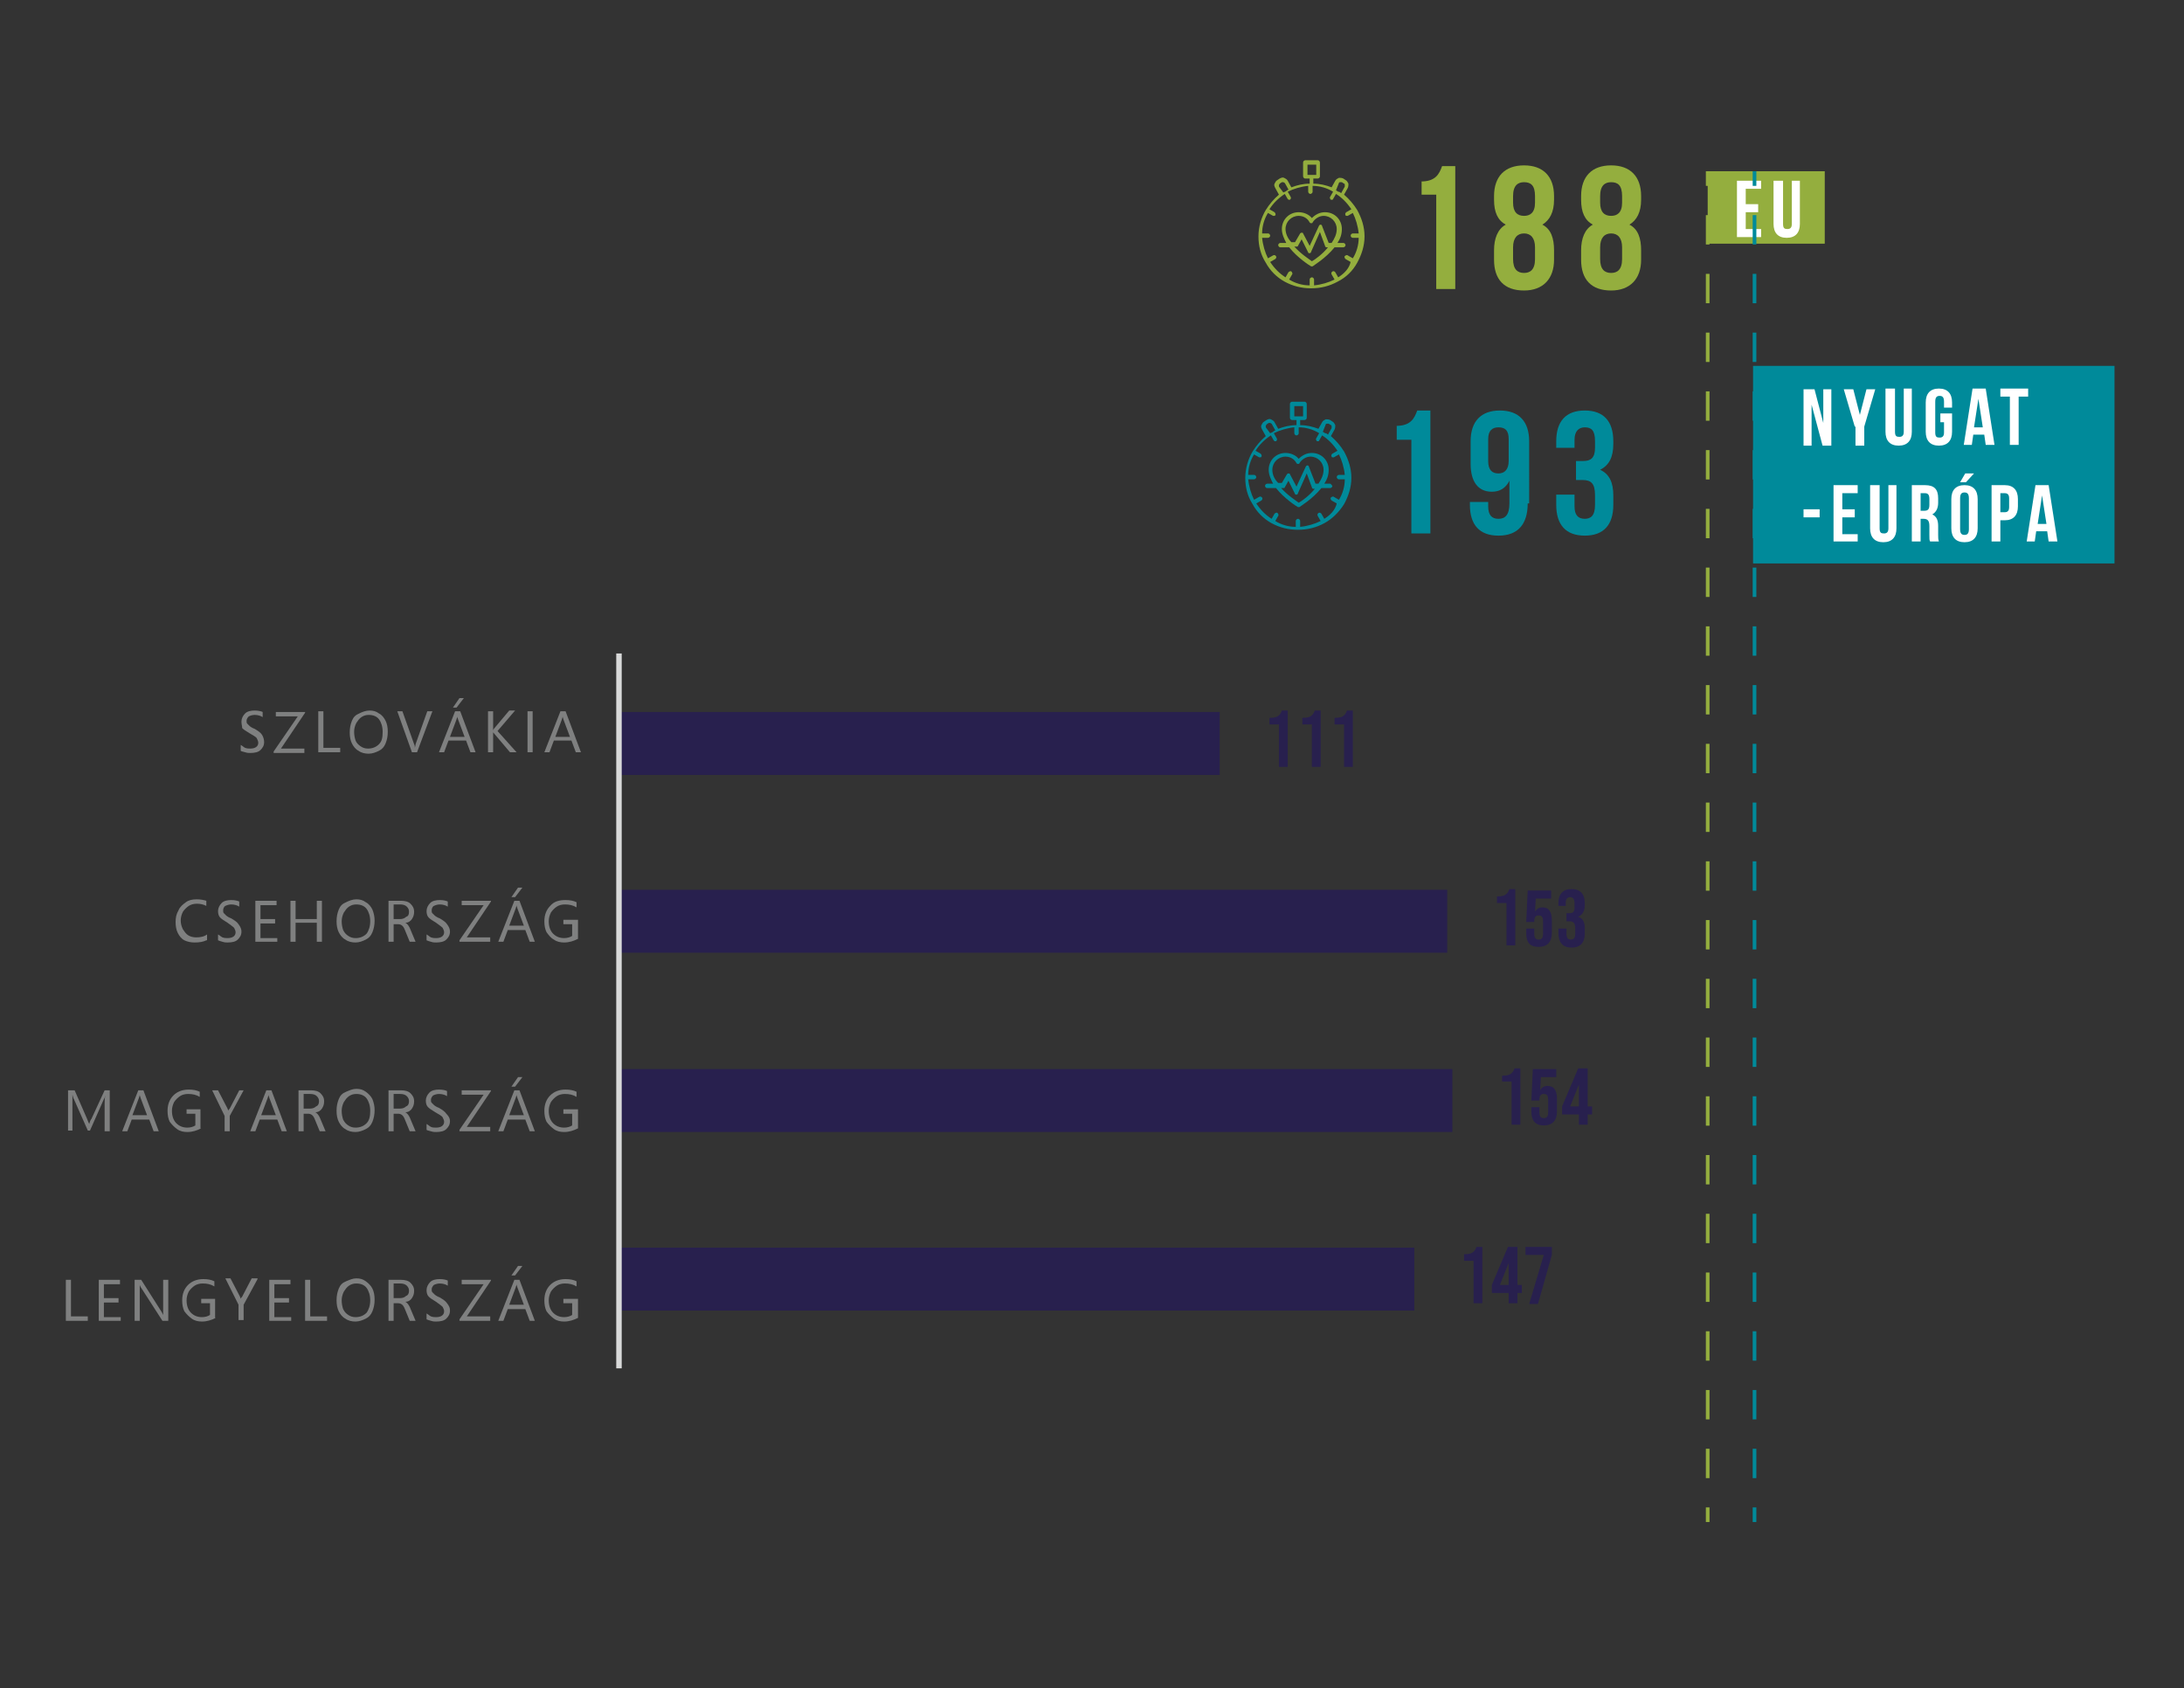 <?xml version="1.0" encoding="utf-8"?>
<!-- Generator: Adobe Illustrator 27.5.0, SVG Export Plug-In . SVG Version: 6.00 Build 0)  -->
<svg version="1.1" id="Warstwa_1" xmlns="http://www.w3.org/2000/svg" xmlns:xlink="http://www.w3.org/1999/xlink" x="0px" y="0px"
	 viewBox="0 0 298.5 230.7" style="enable-background:new 0 0 298.5 230.7;" xml:space="preserve">
<rect x="0" y="0" width="298.5" height="230.7" fill="#333333" stroke="none"/>
<style type="text/css">
	.st0{fill:#94AE3E;}
	.st1{fill:#008A9A;}
	.st2{fill:none;stroke:#94AE3E;stroke-width:0.5;stroke-miterlimit:10;}
	.st3{fill:none;stroke:#94AE3E;stroke-width:0.5;stroke-miterlimit:10;stroke-dasharray:4.014,4.014;}
	.st4{fill:#FFFFFF;}
	.st5{fill:none;stroke:#008A9A;stroke-width:0.5;stroke-miterlimit:10;}
	.st6{fill:none;stroke:#008A9A;stroke-width:0.5;stroke-miterlimit:10;stroke-dasharray:4.014,4.014;}
	.st7{clip-path:url(#SVGID_00000083075744339208982430000002626161033649304478_);fill:#28204E;}
	
		.st8{clip-path:url(#SVGID_00000126294728924545315940000006791104143835270313_);fill:none;stroke:#D8D9D9;stroke-width:0.75;stroke-linejoin:round;stroke-miterlimit:10;}
	.st9{clip-path:url(#SVGID_00000085941030851664626120000009599621050931197065_);}
	.st10{clip-path:url(#SVGID_00000028316456385281690320000012198523871436957848_);}
	.st11{fill:#28204E;}
	.st12{clip-path:url(#SVGID_00000065756877575160409560000015557188636240890260_);}
	.st13{clip-path:url(#SVGID_00000150796875915916529910000016417791499433083273_);}
	.st14{clip-path:url(#SVGID_00000114047321020212691030000000032522294957247140_);}
	.st15{clip-path:url(#SVGID_00000124858606243936137390000000771035953147058568_);}
	.st16{clip-path:url(#SVGID_00000176754774291709143010000001730025465705578685_);}
	.st17{clip-path:url(#SVGID_00000059988564696334941120000002353893291663742647_);}
	.st18{clip-path:url(#SVGID_00000036965256489414755410000012791757832532837000_);}
	.st19{clip-path:url(#SVGID_00000161623859015887251750000012962693160162495661_);}
	.st20{clip-path:url(#SVGID_00000072254908962863054520000004724188632276877477_);}
	.st21{clip-path:url(#SVGID_00000080177971545175074070000000952742535483655329_);}
	.st22{fill:#7F8080;}
</style>
<g>
	<g>
		<g>
			<path class="st0" d="M185.5,35.9c0.6-1.1,1-2.3,1-3.6c0-1.3-0.4-2.5-1-3.6c0,0,0,0,0,0c0,0,0,0,0,0c-0.5-0.8-1.1-1.5-1.8-2.1
				l0.5-0.9c0.1-0.2,0.1-0.4,0.1-0.6c-0.1-0.2-0.2-0.4-0.4-0.5l-0.3-0.2c-0.2-0.1-0.4-0.1-0.6-0.1c-0.2,0.1-0.4,0.2-0.5,0.4
				l-0.5,0.9c-0.8-0.3-1.6-0.5-2.5-0.5v-0.7h0.6c0.1,0,0.3-0.1,0.3-0.3v-1.9c0-0.1-0.1-0.3-0.3-0.3h-1.7c-0.1,0-0.3,0.1-0.3,0.3v1.9
				c0,0.1,0.1,0.3,0.3,0.3h0.6v0.7c-0.9,0-1.7,0.2-2.5,0.5l-0.5-0.9c-0.1-0.2-0.3-0.3-0.5-0.4c-0.2-0.1-0.4,0-0.6,0.1l-0.3,0.2
				c-0.2,0.1-0.3,0.3-0.4,0.5c-0.1,0.2,0,0.4,0.1,0.6l0.5,0.9c-0.7,0.6-1.3,1.3-1.8,2.1c0,0,0,0,0,0c0,0,0,0,0,0c-0.6,1-1,2.3-1,3.6
				c0,1.3,0.3,2.5,1,3.6c0,0,0,0,0,0s0,0,0,0c0.6,1.1,1.5,2,2.6,2.6c0,0,0,0,0,0c0,0,0,0,0,0c1.1,0.6,2.3,0.9,3.6,0.9
				c1.3,0,2.5-0.3,3.6-0.9c0,0,0,0,0,0c0,0,0,0,0,0C184,37.9,184.9,37,185.5,35.9C185.5,35.9,185.5,35.9,185.5,35.9
				C185.5,35.9,185.5,35.9,185.5,35.9z M178.7,22.5h1.2v1.4h-1.2V22.5z M183,25c0-0.1,0.1-0.1,0.2-0.1c0.1,0,0.1,0,0.2,0l0.3,0.2
				c0.1,0,0.1,0.1,0.1,0.2c0,0.1,0,0.1,0,0.2l-0.5,0.9c-0.1-0.1-0.2-0.2-0.4-0.2c0,0,0,0,0,0c0,0,0,0,0,0c-0.1-0.1-0.2-0.1-0.3-0.2
				L183,25z M174.8,25.5c0-0.1,0-0.1,0-0.2c0-0.1,0.1-0.1,0.1-0.2l0.3-0.2c0,0,0.1,0,0.1,0c0,0,0,0,0.1,0c0.1,0,0.1,0.1,0.2,0.1
				l0.5,0.9c-0.1,0.1-0.2,0.1-0.3,0.2c0,0,0,0,0,0l0,0c-0.1,0.1-0.2,0.1-0.4,0.2L174.8,25.5z M182.9,37.9l-0.4-0.7
				c-0.1-0.1-0.2-0.2-0.4-0.1c-0.1,0.1-0.2,0.2-0.1,0.4l0.4,0.7c-0.8,0.4-1.8,0.7-2.8,0.8v-0.8c0-0.1-0.1-0.3-0.3-0.3
				c-0.1,0-0.3,0.1-0.3,0.3v0.8c-1,0-2-0.3-2.8-0.8l0.4-0.7c0.1-0.1,0-0.3-0.1-0.4c-0.1-0.1-0.3,0-0.4,0.1l-0.4,0.7
				c-0.8-0.5-1.5-1.2-2.1-2.1l0.7-0.4c0.1-0.1,0.2-0.2,0.1-0.4c-0.1-0.1-0.2-0.2-0.4-0.1l-0.7,0.4c-0.4-0.8-0.7-1.8-0.8-2.8h0.8
				c0.1,0,0.3-0.1,0.3-0.3c0-0.1-0.1-0.3-0.3-0.3h-0.8c0-1,0.3-2,0.8-2.8l0.7,0.4c0,0,0.1,0,0.1,0c0.1,0,0.2,0,0.2-0.1
				c0.1-0.1,0-0.3-0.1-0.4l-0.7-0.4c0.5-0.8,1.2-1.5,2.1-2.1l0.4,0.7c0.1,0.1,0.1,0.1,0.2,0.1c0,0,0.1,0,0.1,0
				c0.1-0.1,0.2-0.2,0.1-0.4l-0.4-0.7c0.8-0.4,1.8-0.7,2.8-0.8v0.8c0,0.1,0.1,0.3,0.3,0.3c0.1,0,0.3-0.1,0.3-0.3v-0.8
				c1,0,2,0.3,2.8,0.8l-0.4,0.7c-0.1,0.1,0,0.3,0.1,0.4c0,0,0.1,0,0.1,0c0.1,0,0.2,0,0.2-0.1l0.4-0.7c0.8,0.5,1.5,1.2,2.1,2.1
				l-0.7,0.4c-0.1,0.1-0.2,0.2-0.1,0.4c0,0.1,0.1,0.1,0.2,0.1c0,0,0.1,0,0.1,0l0.7-0.4c0.4,0.8,0.7,1.8,0.8,2.8h-0.8
				c-0.1,0-0.3,0.1-0.3,0.3c0,0.1,0.1,0.3,0.3,0.3h0.8c0,1-0.3,2-0.8,2.8l-0.7-0.4c-0.1-0.1-0.3,0-0.4,0.1c-0.1,0.1,0,0.3,0.1,0.4
				l0.7,0.4C184.4,36.7,183.7,37.4,182.9,37.9z"/>
		</g>
		<g>
			<path class="st0" d="M183.6,33.2h-0.8c0.4-0.6,0.6-1.2,0.6-1.9c0-1.3-1-2.3-2.3-2.3c-0.7,0-1.3,0.3-1.8,0.8
				c-0.4-0.5-1.1-0.8-1.8-0.8c-1.3,0-2.3,1-2.3,2.3c0,0.7,0.3,1.3,0.6,1.9H175c-0.1,0-0.3,0.1-0.3,0.3c0,0.1,0.1,0.3,0.3,0.3h1.2
				c1.1,1.4,2.8,2.5,3,2.6c0,0,0.1,0,0.1,0c0,0,0.1,0,0.1,0c0.1-0.1,1.8-1.1,3-2.6h1.2c0.1,0,0.3-0.1,0.3-0.3
				C183.9,33.3,183.7,33.2,183.6,33.2z M175.7,31.3c0-1,0.8-1.8,1.8-1.8c0.6,0,1.2,0.3,1.5,0.9c0.1,0.1,0.1,0.1,0.2,0.1
				c0.1,0,0.2,0,0.2-0.1c0.3-0.5,0.9-0.9,1.5-0.9c1,0,1.8,0.8,1.8,1.8c0,0.7-0.3,1.3-0.7,1.9h-0.4l-0.9-2.3c0-0.1-0.1-0.2-0.2-0.2
				c-0.1,0-0.2,0.1-0.2,0.1l-1.3,2.8l-0.9-1.7c0-0.1-0.1-0.1-0.2-0.1c-0.1,0-0.2,0.1-0.2,0.1l-0.7,1.2h-0.5
				C176,32.6,175.7,31.9,175.7,31.3z M179.3,35.7c-0.4-0.3-1.5-1-2.4-2h0.3c0.1,0,0.2,0,0.2-0.1l0.5-0.9l0.9,1.8
				c0,0.1,0.1,0.1,0.2,0.1h0c0.1,0,0.2-0.1,0.2-0.2l1.2-2.7l0.7,1.9c0,0.1,0.1,0.2,0.2,0.2h0.2C180.8,34.7,179.7,35.5,179.3,35.7z"
				/>
		</g>
	</g>
</g>
<g>
	<g>
		<g>
			<path class="st1" d="M183.7,68.9c0.6-1.1,1-2.3,1-3.6c0-1.3-0.4-2.5-1-3.6c0,0,0,0,0,0c0,0,0,0,0,0c-0.5-0.8-1.1-1.5-1.8-2.1
				l0.5-0.9c0.1-0.2,0.1-0.4,0.1-0.6c-0.1-0.2-0.2-0.4-0.4-0.5l-0.3-0.2c-0.2-0.1-0.4-0.1-0.6-0.1c-0.2,0.1-0.4,0.2-0.5,0.4
				l-0.5,0.9c-0.8-0.3-1.6-0.5-2.5-0.5v-0.7h0.6c0.1,0,0.3-0.1,0.3-0.3v-1.9c0-0.1-0.1-0.3-0.3-0.3h-1.7c-0.1,0-0.3,0.1-0.3,0.3v1.9
				c0,0.1,0.1,0.3,0.3,0.3h0.6v0.7c-0.9,0-1.7,0.2-2.5,0.5l-0.5-0.9c-0.1-0.2-0.3-0.3-0.5-0.4c-0.2-0.1-0.4,0-0.6,0.1l-0.3,0.2
				c-0.2,0.1-0.3,0.3-0.4,0.5c-0.1,0.2,0,0.4,0.1,0.6l0.5,0.9c-0.7,0.6-1.3,1.3-1.8,2.1c0,0,0,0,0,0c0,0,0,0,0,0c-0.6,1-1,2.3-1,3.6
				c0,1.3,0.3,2.5,1,3.6c0,0,0,0,0,0c0,0,0,0,0,0c0.6,1.1,1.5,2,2.6,2.6c0,0,0,0,0,0c0,0,0,0,0,0c1.1,0.6,2.3,0.9,3.6,0.9
				c1.3,0,2.5-0.3,3.6-0.9c0,0,0,0,0,0c0,0,0,0,0,0C182.1,70.9,183,70,183.7,68.9C183.7,68.9,183.7,68.9,183.7,68.9
				C183.7,68.9,183.7,68.9,183.7,68.9z M176.9,55.5h1.2v1.4h-1.2V55.5z M181.2,58c0-0.1,0.1-0.1,0.2-0.1c0.1,0,0.1,0,0.2,0l0.3,0.2
				c0.1,0,0.1,0.1,0.1,0.2c0,0.1,0,0.1,0,0.2l-0.5,0.9c-0.1-0.1-0.2-0.2-0.4-0.2c0,0,0,0,0,0c0,0,0,0,0,0c-0.1-0.1-0.2-0.1-0.3-0.2
				L181.2,58z M173,58.4c0-0.1,0-0.1,0-0.2c0-0.1,0.1-0.1,0.1-0.2l0.3-0.2c0,0,0.1,0,0.1,0c0,0,0,0,0.1,0c0.1,0,0.1,0.1,0.2,0.1
				l0.5,0.9c-0.1,0.1-0.2,0.1-0.3,0.2c0,0,0,0,0,0l0,0c-0.1,0.1-0.2,0.1-0.4,0.2L173,58.4z M181,70.9l-0.4-0.7
				c-0.1-0.1-0.2-0.2-0.4-0.1c-0.1,0.1-0.2,0.2-0.1,0.4l0.4,0.7c-0.8,0.4-1.8,0.7-2.8,0.8v-0.8c0-0.1-0.1-0.3-0.3-0.3
				c-0.1,0-0.3,0.1-0.3,0.3v0.8c-1,0-2-0.3-2.8-0.8l0.4-0.7c0.1-0.1,0-0.3-0.1-0.4c-0.1-0.1-0.3,0-0.4,0.1l-0.4,0.7
				c-0.8-0.5-1.5-1.2-2.1-2.1l0.7-0.4c0.1-0.1,0.2-0.2,0.1-0.4c-0.1-0.1-0.2-0.2-0.4-0.1l-0.7,0.4c-0.4-0.8-0.7-1.8-0.8-2.8h0.8
				c0.1,0,0.3-0.1,0.3-0.3c0-0.1-0.1-0.3-0.3-0.3h-0.8c0-1,0.3-2,0.8-2.8l0.7,0.4c0,0,0.1,0,0.1,0c0.1,0,0.2,0,0.2-0.1
				c0.1-0.1,0-0.3-0.1-0.4l-0.7-0.4c0.5-0.8,1.2-1.5,2.1-2.1l0.4,0.7c0.1,0.1,0.1,0.1,0.2,0.1c0,0,0.1,0,0.1,0
				c0.1-0.1,0.2-0.2,0.1-0.4l-0.4-0.7c0.8-0.4,1.8-0.7,2.8-0.8v0.8c0,0.1,0.1,0.3,0.3,0.3c0.1,0,0.3-0.1,0.3-0.3v-0.8
				c1,0,2,0.3,2.8,0.8l-0.4,0.7c-0.1,0.1,0,0.3,0.1,0.4c0,0,0.1,0,0.1,0c0.1,0,0.2,0,0.2-0.1l0.4-0.7c0.8,0.5,1.5,1.2,2.1,2.1
				l-0.7,0.4c-0.1,0.1-0.2,0.2-0.1,0.4c0,0.1,0.1,0.1,0.2,0.1c0,0,0.1,0,0.1,0l0.7-0.4c0.4,0.8,0.7,1.8,0.8,2.8h-0.8
				c-0.1,0-0.3,0.1-0.3,0.3c0,0.1,0.1,0.3,0.3,0.3h0.8c0,1-0.3,2-0.8,2.8l-0.7-0.4c-0.1-0.1-0.3,0-0.4,0.1c-0.1,0.1,0,0.3,0.1,0.4
				l0.7,0.4C182.5,69.7,181.8,70.4,181,70.9z"/>
		</g>
		<g>
			<path class="st1" d="M181.8,66.1h-0.8c0.4-0.6,0.6-1.2,0.6-1.9c0-1.3-1-2.3-2.3-2.3c-0.7,0-1.3,0.3-1.8,0.8
				c-0.4-0.5-1.1-0.8-1.8-0.8c-1.3,0-2.3,1-2.3,2.3c0,0.7,0.3,1.3,0.6,1.9h-0.8c-0.1,0-0.3,0.1-0.3,0.3c0,0.1,0.1,0.3,0.3,0.3h1.2
				c1.1,1.4,2.8,2.5,3,2.6c0,0,0.1,0,0.1,0c0,0,0.1,0,0.1,0c0.1-0.1,1.8-1.1,3-2.6h1.2c0.1,0,0.3-0.1,0.3-0.3
				C182,66.3,181.9,66.1,181.8,66.1z M173.9,64.2c0-1,0.8-1.8,1.8-1.8c0.6,0,1.2,0.3,1.5,0.9c0.1,0.1,0.1,0.1,0.2,0.1
				c0.1,0,0.2,0,0.2-0.1c0.3-0.5,0.9-0.9,1.5-0.9c1,0,1.8,0.8,1.8,1.8c0,0.7-0.3,1.3-0.7,1.9h-0.4l-0.9-2.3c0-0.1-0.1-0.2-0.2-0.2
				c-0.1,0-0.2,0.1-0.2,0.1l-1.3,2.8l-0.9-1.7c0-0.1-0.1-0.1-0.2-0.1c-0.1,0-0.2,0.1-0.2,0.1l-0.7,1.2h-0.5
				C174.2,65.5,173.9,64.9,173.9,64.2z M177.5,68.7c-0.4-0.3-1.5-1-2.4-2h0.3c0.1,0,0.2,0,0.2-0.1l0.5-0.9l0.9,1.8
				c0,0.1,0.1,0.1,0.2,0.1h0c0.1,0,0.2-0.1,0.2-0.2l1.2-2.7l0.7,1.9c0,0.1,0.1,0.2,0.2,0.2h0.2C179,67.7,177.9,68.5,177.5,68.7z"/>
		</g>
	</g>
</g>
<g>
	<path class="st0" d="M194.2,24.8c2,0,2.5-1,2.9-2.1h1.8v16.8h-2.6V26.6h-2V24.8z"/>
	<path class="st0" d="M208.3,39.7c-2.7,0-4.1-1.5-4.1-4.2v-1.3c0-1.6,0.5-2.9,1.6-3.5c-1.1-0.6-1.6-1.7-1.6-3.4v-0.5
		c0-2.7,1.5-4.2,4.1-4.2s4.1,1.5,4.1,4.2v0.5c0,1.7-0.6,2.8-1.6,3.4c1.2,0.6,1.6,1.9,1.6,3.5v1.3C212.4,38.1,210.9,39.7,208.3,39.7z
		 M206.8,27.7c0,1.3,0.6,1.8,1.5,1.8c0.8,0,1.5-0.4,1.5-1.8v-0.9c0-1.5-0.6-1.9-1.5-1.9c-0.8,0-1.5,0.4-1.5,1.9V27.7z M208.3,37.3
		c0.8,0,1.5-0.4,1.5-1.9v-1.6c0-1.3-0.6-1.9-1.5-1.9s-1.5,0.6-1.5,1.9v1.6C206.8,36.8,207.4,37.3,208.3,37.3z"/>
	<path class="st0" d="M220.2,39.7c-2.7,0-4.1-1.5-4.1-4.2v-1.3c0-1.6,0.5-2.9,1.6-3.5c-1.1-0.6-1.6-1.7-1.6-3.4v-0.5
		c0-2.7,1.5-4.2,4.1-4.2s4.1,1.5,4.1,4.2v0.5c0,1.7-0.6,2.8-1.6,3.4c1.2,0.6,1.6,1.9,1.6,3.5v1.3C224.3,38.1,222.8,39.7,220.2,39.7z
		 M218.7,27.7c0,1.3,0.6,1.8,1.5,1.8c0.8,0,1.5-0.4,1.5-1.8v-0.9c0-1.5-0.6-1.9-1.5-1.9c-0.8,0-1.5,0.4-1.5,1.9V27.7z M220.2,37.3
		c0.8,0,1.5-0.4,1.5-1.9v-1.6c0-1.3-0.6-1.9-1.5-1.9s-1.5,0.6-1.5,1.9v1.6C218.7,36.8,219.3,37.3,220.2,37.3z"/>
</g>
<g>
	<g>
		<path class="st1" d="M190.8,58.2c2,0,2.5-1,2.9-2.1h1.8v16.8h-2.6V60.1h-2V58.2z"/>
		<path class="st1" d="M208.8,68.8c0,2.8-1.3,4.4-4,4.4c-2.6,0-3.9-1.5-3.9-4.2v-0.4h2.5v0.6c0,1.2,0.5,1.7,1.4,1.7
			c0.9,0,1.5-0.5,1.5-2.1v-3.1c-0.5,1-1.3,1.5-2.4,1.5c-1.9,0-2.9-1.4-2.9-3.8v-3.1c0-2.7,1.4-4.2,4-4.2c2.6,0,4,1.5,4,4.2V68.8z
			 M206.2,63v-3c0-1.2-0.5-1.6-1.4-1.6c-0.8,0-1.4,0.4-1.4,1.6v3c0,1.2,0.5,1.7,1.4,1.7C205.6,64.7,206.2,64.2,206.2,63z"/>
		<path class="st1" d="M218,60.3c0-1.5-0.5-1.9-1.4-1.9c-0.8,0-1.4,0.5-1.4,1.7v1.1h-2.5v-0.9c0-2.7,1.3-4.2,3.9-4.2
			s3.9,1.5,3.9,4.2v0.4c0,1.8-0.6,2.9-1.8,3.5c1.3,0.6,1.8,1.8,1.8,3.5v1.3c0,2.7-1.3,4.2-3.9,4.2s-3.9-1.5-3.9-4.2v-1.4h2.5v1.6
			c0,1.2,0.5,1.7,1.4,1.7c0.8,0,1.4-0.4,1.4-1.9v-1.3c0-1.6-0.5-2.1-1.7-2.1h-0.9V63h1c1,0,1.6-0.4,1.6-1.8V60.3z"/>
	</g>
</g>
<g>
	<g>
		<line class="st2" x1="233.4" y1="208" x2="233.4" y2="206"/>
		<line class="st3" x1="233.4" y1="202" x2="233.4" y2="27.4"/>
		<line class="st2" x1="233.4" y1="25.4" x2="233.4" y2="23.4"/>
	</g>
</g>
<rect x="233.4" y="23.4" class="st0" width="16" height="9.9"/>
<g>
	<path class="st4" d="M238.6,27.9h1.7V29h-1.7v2.3h2.1v1.1h-3.3v-7.7h3.3v1.1h-2.1V27.9z"/>
	<path class="st4" d="M243.7,24.7v5.9c0,0.6,0.2,0.7,0.6,0.7c0.4,0,0.6-0.2,0.6-0.7v-5.9h1.1v5.9c0,1.2-0.6,1.9-1.8,1.9
		c-1.2,0-1.8-0.7-1.8-1.9v-5.9H243.7z"/>
</g>
<g>
	<g>
		<line class="st5" x1="239.8" y1="208" x2="239.8" y2="206"/>
		<line class="st6" x1="239.8" y1="202" x2="239.8" y2="27.4"/>
		<line class="st5" x1="239.8" y1="25.4" x2="239.8" y2="23.4"/>
	</g>
</g>
<rect x="239.6" y="50" class="st1" width="49.4" height="27"/>
<g>
	<g>
		<defs>
			<polygon id="SVGID_1_" points="84.5,187.7 233.3,187.7 233.3,89.3 84.5,89.3 84.5,187.7 			"/>
		</defs>
		<clipPath id="SVGID_00000013898880724552407500000006134034863306465974_">
			<use xlink:href="#SVGID_1_"  style="overflow:visible;"/>
		</clipPath>
		<path style="clip-path:url(#SVGID_00000013898880724552407500000006134034863306465974_);fill:#28204E;" d="M166.7,97.3H84.6v8.6
			h82.1V97.3L166.7,97.3z M197.7,121.6H84.6v8.6h113.2V121.6L197.7,121.6z M198.5,146.1H84.6v8.6h113.9V146.1L198.5,146.1z
			 M193.3,170.5H84.6v8.6h108.7V170.5L193.3,170.5z"/>
	</g>
	<g>
		<defs>
			<polygon id="SVGID_00000127046079093476960000000005994848170275718556_" points="22.3,197.9 243.5,197.9 243.5,78.4 22.3,78.4 
				22.3,197.9 			"/>
		</defs>
		<clipPath id="SVGID_00000071534392228660041880000012653908123013628571_">
			<use xlink:href="#SVGID_00000127046079093476960000000005994848170275718556_"  style="overflow:visible;"/>
		</clipPath>
		
			<line style="clip-path:url(#SVGID_00000071534392228660041880000012653908123013628571_);fill:none;stroke:#D8D9D9;stroke-width:0.75;stroke-linejoin:round;stroke-miterlimit:10;" x1="84.6" y1="89.3" x2="84.6" y2="187"/>
	</g>
	<g>
		<defs>
			<polygon id="SVGID_00000057832720777963831110000001298575080062164123_" points="22.3,197.9 243.5,197.9 243.5,78.4 22.3,78.4 
				22.3,197.9 			"/>
		</defs>
		<clipPath id="SVGID_00000015344746420521658740000006840744254056329359_">
			<use xlink:href="#SVGID_00000057832720777963831110000001298575080062164123_"  style="overflow:visible;"/>
		</clipPath>
		<g style="clip-path:url(#SVGID_00000015344746420521658740000006840744254056329359_);">
			<defs>
				<rect id="SVGID_00000096033320123858891040000004158471829155721103_" x="22.3" y="78.4" width="221.2" height="119.5"/>
			</defs>
			<clipPath id="SVGID_00000064347698397919585650000018103580724576114328_">
				<use xlink:href="#SVGID_00000096033320123858891040000004158471829155721103_"  style="overflow:visible;"/>
			</clipPath>
			<g style="clip-path:url(#SVGID_00000064347698397919585650000018103580724576114328_);">
				<path class="st11" d="M174.8,99h-1.3v-0.9c1,0,1.4-0.2,1.7-1h0.8v7.7h-1.2V99z"/>
				<path class="st11" d="M179.2,99H178v-0.9c1,0,1.4-0.2,1.7-1h0.8v7.7h-1.2V99z"/>
				<path class="st11" d="M183.7,99h-1.3v-0.9c1,0,1.4-0.2,1.7-1h0.8v7.7h-1.2V99z"/>
			</g>
		</g>
	</g>
	<g>
		<defs>
			<polygon id="SVGID_00000062888789231169212720000004325766306553818773_" points="22.3,197.9 243.5,197.9 243.5,78.4 22.3,78.4 
				22.3,197.9 			"/>
		</defs>
		<clipPath id="SVGID_00000175281039912922385990000003498049312084627372_">
			<use xlink:href="#SVGID_00000062888789231169212720000004325766306553818773_"  style="overflow:visible;"/>
		</clipPath>
		<g style="clip-path:url(#SVGID_00000175281039912922385990000003498049312084627372_);">
			<defs>
				<rect id="SVGID_00000119118073003109911960000017851955145763549866_" x="22.3" y="78.4" width="221.2" height="119.5"/>
			</defs>
			<clipPath id="SVGID_00000062898832682673235790000000300217427954339204_">
				<use xlink:href="#SVGID_00000119118073003109911960000017851955145763549866_"  style="overflow:visible;"/>
			</clipPath>
			<g style="clip-path:url(#SVGID_00000062898832682673235790000000300217427954339204_);">
				<path class="st11" d="M205.9,123.4h-1.3v-0.9c1,0,1.4-0.2,1.7-1h0.8v7.7h-1.2V123.4z"/>
				<path class="st11" d="M208.6,127.5v-0.6h1.1v0.7c0,0.6,0.2,0.8,0.6,0.8s0.6-0.2,0.6-0.8v-1.7c0-0.6-0.2-0.8-0.6-0.8
					s-0.6,0.2-0.6,0.8v0.1h-1.1l0.2-4.3h3.2v1.1h-2.1l-0.1,1.8h0c0.2-0.4,0.6-0.6,1-0.6c0.9,0,1.3,0.6,1.3,1.8v1.7
					c0,1.2-0.6,1.9-1.8,1.9S208.6,128.8,208.6,127.5z"/>
				<path class="st11" d="M213,127.5v-0.6h1.1v0.7c0,0.6,0.2,0.8,0.6,0.8s0.6-0.2,0.6-0.9v-0.6c0-0.7-0.2-1-0.8-1h-0.4v-1.1h0.4
					c0.5,0,0.7-0.2,0.7-0.8v-0.6c0-0.6-0.3-0.8-0.6-0.8s-0.6,0.2-0.6,0.7v0.5H213v-0.4c0-1.2,0.6-1.9,1.8-1.9c1.2,0,1.8,0.7,1.8,1.9
					v0.3c0,0.8-0.3,1.3-0.9,1.6v0c0.7,0.2,0.9,0.8,0.9,1.6v0.7c0,1.2-0.6,1.9-1.8,1.9C213.6,129.5,213,128.8,213,127.5z"/>
			</g>
		</g>
	</g>
	<g>
		<defs>
			<polygon id="SVGID_00000050628103743040816460000018426518536399509944_" points="22.3,197.9 243.5,197.9 243.5,78.4 22.3,78.4 
				22.3,197.9 			"/>
		</defs>
		<clipPath id="SVGID_00000134953213050109192830000016290844041299565718_">
			<use xlink:href="#SVGID_00000050628103743040816460000018426518536399509944_"  style="overflow:visible;"/>
		</clipPath>
		<g style="clip-path:url(#SVGID_00000134953213050109192830000016290844041299565718_);">
			<defs>
				<rect id="SVGID_00000169520512946322788540000010711348892218749071_" x="22.3" y="78.4" width="221.2" height="119.5"/>
			</defs>
			<clipPath id="SVGID_00000180329162895831938180000010129707465746556804_">
				<use xlink:href="#SVGID_00000169520512946322788540000010711348892218749071_"  style="overflow:visible;"/>
			</clipPath>
			<g style="clip-path:url(#SVGID_00000180329162895831938180000010129707465746556804_);">
				<path class="st11" d="M206.6,147.8h-1.3V147c1,0,1.4-0.2,1.7-1h0.8v7.7h-1.2V147.8z"/>
				<path class="st11" d="M209.3,151.9v-0.6h1.1v0.7c0,0.6,0.2,0.8,0.6,0.8s0.6-0.2,0.6-0.8v-1.7c0-0.6-0.2-0.8-0.6-0.8
					s-0.6,0.2-0.6,0.8v0.1h-1.1l0.2-4.3h3.2v1.1h-2.1l-0.1,1.8h0c0.2-0.4,0.6-0.6,1-0.6c0.9,0,1.3,0.6,1.3,1.8v1.7
					c0,1.2-0.6,1.9-1.8,1.9S209.3,153.1,209.3,151.9z"/>
				<path class="st11" d="M215.8,152.3h-2.3v-1.1l2.2-5.2h1.3v5.2h0.6v1.1H217v1.4h-1.2V152.3z M215.8,151.2v-3h0l-1.2,3H215.8z"/>
			</g>
		</g>
	</g>
	<g>
		<defs>
			<polygon id="SVGID_00000008108569622726464850000005779219074807761809_" points="22.3,197.9 243.5,197.9 243.5,78.4 22.3,78.4 
				22.3,197.9 			"/>
		</defs>
		<clipPath id="SVGID_00000023988855294059666350000001977528013250206087_">
			<use xlink:href="#SVGID_00000008108569622726464850000005779219074807761809_"  style="overflow:visible;"/>
		</clipPath>
		<g style="clip-path:url(#SVGID_00000023988855294059666350000001977528013250206087_);">
			<defs>
				<rect id="SVGID_00000016072345929894843290000013622983272981855416_" x="22.3" y="78.4" width="221.2" height="119.5"/>
			</defs>
			<clipPath id="SVGID_00000164500248424461162620000005311269438627844260_">
				<use xlink:href="#SVGID_00000016072345929894843290000013622983272981855416_"  style="overflow:visible;"/>
			</clipPath>
			<g style="clip-path:url(#SVGID_00000164500248424461162620000005311269438627844260_);">
				<path class="st11" d="M201.4,172.3h-1.3v-0.9c1,0,1.4-0.2,1.7-1h0.8v7.7h-1.2V172.3z"/>
				<path class="st11" d="M206.2,176.7h-2.3v-1.1l2.2-5.2h1.3v5.2h0.6v1.1h-0.6v1.4h-1.2V176.7z M206.2,175.6v-3h0l-1.2,3H206.2z"/>
				<path class="st11" d="M211,171.5h-2.5v-1.1h3.6v1.1l-1.9,6.7H209L211,171.5z"/>
			</g>
		</g>
	</g>
	<g>
		<defs>
			<polygon id="SVGID_00000092438596510153068940000003708970331947818905_" points="22.3,197.9 243.5,197.9 243.5,78.4 22.3,78.4 
				22.3,197.9 			"/>
		</defs>
		<clipPath id="SVGID_00000031174052633021409960000012475731792349356198_">
			<use xlink:href="#SVGID_00000092438596510153068940000003708970331947818905_"  style="overflow:visible;"/>
		</clipPath>
		<g style="clip-path:url(#SVGID_00000031174052633021409960000012475731792349356198_);">
			<defs>
				<rect id="SVGID_00000090279075756278559390000015123395890119652536_" x="22.3" y="78.4" width="221.2" height="119.5"/>
			</defs>
			<clipPath id="SVGID_00000062886938602002960490000011749137789117686166_">
				<use xlink:href="#SVGID_00000090279075756278559390000015123395890119652536_"  style="overflow:visible;"/>
			</clipPath>
		</g>
	</g>
	<g>
		<defs>
			<polygon id="SVGID_00000121279051589237362180000016548875058112877968_" points="22.3,197.9 243.5,197.9 243.5,78.4 22.3,78.4 
				22.3,197.9 			"/>
		</defs>
		<clipPath id="SVGID_00000137854560970814234770000009139739841960665763_">
			<use xlink:href="#SVGID_00000121279051589237362180000016548875058112877968_"  style="overflow:visible;"/>
		</clipPath>
		<g style="clip-path:url(#SVGID_00000137854560970814234770000009139739841960665763_);">
			<defs>
				<rect id="SVGID_00000054966702423783162410000005027407509762609074_" x="22.3" y="78.4" width="221.2" height="119.5"/>
			</defs>
			<clipPath id="SVGID_00000064340592739789798930000010272483522194264996_">
				<use xlink:href="#SVGID_00000054966702423783162410000005027407509762609074_"  style="overflow:visible;"/>
			</clipPath>
		</g>
	</g>
	<g>
		<defs>
			<polygon id="SVGID_00000081639544747185469870000002804250419554632082_" points="22.3,197.9 243.5,197.9 243.5,78.4 22.3,78.4 
				22.3,197.9 			"/>
		</defs>
		<clipPath id="SVGID_00000023250686478181846040000002955394588665273243_">
			<use xlink:href="#SVGID_00000081639544747185469870000002804250419554632082_"  style="overflow:visible;"/>
		</clipPath>
		<g style="clip-path:url(#SVGID_00000023250686478181846040000002955394588665273243_);">
			<defs>
				<rect id="SVGID_00000031913242549022009120000004560564054715374762_" x="22.3" y="78.4" width="221.2" height="119.5"/>
			</defs>
			<clipPath id="SVGID_00000054959371083387266550000015241421070442446223_">
				<use xlink:href="#SVGID_00000031913242549022009120000004560564054715374762_"  style="overflow:visible;"/>
			</clipPath>
		</g>
	</g>
	<g>
		<defs>
			<polygon id="SVGID_00000102509546711963737450000013320360061332643246_" points="22.3,197.9 243.5,197.9 243.5,78.4 22.3,78.4 
				22.3,197.9 			"/>
		</defs>
		<clipPath id="SVGID_00000153674202588978974880000005834069793435548575_">
			<use xlink:href="#SVGID_00000102509546711963737450000013320360061332643246_"  style="overflow:visible;"/>
		</clipPath>
		<g style="clip-path:url(#SVGID_00000153674202588978974880000005834069793435548575_);">
			<defs>
				<rect id="SVGID_00000072963258897941420430000008171283827708623017_" x="22.3" y="78.4" width="221.2" height="119.5"/>
			</defs>
			<clipPath id="SVGID_00000147220249842669037560000002207968278351604112_">
				<use xlink:href="#SVGID_00000072963258897941420430000008171283827708623017_"  style="overflow:visible;"/>
			</clipPath>
		</g>
	</g>
</g>
<g>
	<path class="st22" d="M15,154.6h-0.7v-3.8c0-0.3,0-0.7,0.1-1.1h0c-0.1,0.3-0.1,0.4-0.2,0.5l-1.9,4.3H12l-1.9-4.3
		c-0.1-0.1-0.1-0.3-0.2-0.6h0c0,0.2,0,0.6,0,1.1v3.8H9.3V149h0.9l1.7,3.9c0.1,0.3,0.2,0.5,0.3,0.7h0c0.1-0.4,0.2-0.6,0.3-0.7
		l1.8-3.9H15V154.6z"/>
	<path class="st22" d="M21.7,154.6h-0.7l-0.6-1.6H18l-0.6,1.6h-0.7l2.2-5.6h0.7L21.7,154.6z M20.1,152.4l-0.9-2.4
		c0-0.1-0.1-0.2-0.1-0.4h0c0,0.2-0.1,0.3-0.1,0.4l-0.9,2.4H20.1z"/>
	<path class="st22" d="M27.5,154.2c-0.6,0.3-1.2,0.5-1.9,0.5c-0.5,0-1-0.1-1.4-0.4s-0.7-0.6-1-1c-0.2-0.4-0.3-0.9-0.3-1.5
		c0-0.9,0.3-1.6,0.8-2.1s1.2-0.8,2.1-0.8c0.6,0,1.1,0.1,1.5,0.3v0.7c-0.5-0.3-1-0.4-1.6-0.4c-0.4,0-0.8,0.1-1.1,0.3
		c-0.3,0.2-0.6,0.5-0.8,0.8c-0.2,0.4-0.3,0.8-0.3,1.2c0,0.7,0.2,1.3,0.6,1.7c0.4,0.4,0.9,0.6,1.5,0.6c0.4,0,0.8-0.1,1.1-0.3v-1.6
		h-1.2v-0.6h1.9V154.2z"/>
	<path class="st22" d="M33.3,149l-1.9,3.5v2.1h-0.7v-2.1L29,149h0.8l1.3,2.5l0.1,0.3h0c0-0.1,0.1-0.2,0.2-0.3l1.3-2.5H33.3z"/>
	<path class="st22" d="M39.2,154.6h-0.7l-0.6-1.6h-2.4l-0.6,1.6h-0.7l2.2-5.6h0.7L39.2,154.6z M37.7,152.4l-0.9-2.4
		c0-0.1-0.1-0.2-0.1-0.4h0c0,0.2-0.1,0.3-0.1,0.4l-0.9,2.4H37.7z"/>
	<path class="st22" d="M44.5,154.6h-0.8l-0.7-1.7c-0.2-0.5-0.5-0.7-0.9-0.7h-0.6v2.4h-0.7V149h1.7c0.5,0,1,0.1,1.3,0.4
		c0.3,0.3,0.5,0.6,0.5,1.1c0,0.4-0.1,0.7-0.3,1c-0.2,0.3-0.5,0.5-0.9,0.5v0c0.2,0.1,0.4,0.3,0.6,0.7L44.5,154.6z M43.6,150.5
		c0-0.3-0.1-0.5-0.3-0.7c-0.2-0.2-0.5-0.3-0.9-0.3h-0.9v2h0.9c0.3,0,0.6-0.1,0.8-0.3C43.5,151.1,43.6,150.8,43.6,150.5z"/>
	<path class="st22" d="M51.2,151.7c0,0.6-0.1,1.1-0.3,1.6c-0.2,0.5-0.5,0.8-0.9,1c-0.4,0.2-0.9,0.4-1.4,0.4c-0.5,0-1-0.1-1.4-0.4
		c-0.4-0.2-0.7-0.6-0.9-1c-0.2-0.4-0.3-0.9-0.3-1.5c0-0.6,0.1-1.1,0.3-1.6s0.5-0.8,1-1s0.9-0.4,1.4-0.4c0.5,0,0.9,0.1,1.3,0.4
		s0.7,0.6,0.9,1C51.1,150.7,51.2,151.2,51.2,151.7z M50.6,151.8c0-0.7-0.2-1.3-0.5-1.7s-0.8-0.6-1.4-0.6c-0.4,0-0.7,0.1-1,0.3
		c-0.3,0.2-0.5,0.5-0.7,0.8c-0.2,0.4-0.3,0.8-0.3,1.2c0,0.5,0.1,0.9,0.2,1.2c0.2,0.4,0.4,0.6,0.7,0.8c0.3,0.2,0.6,0.3,1,0.3
		c0.6,0,1.1-0.2,1.5-0.6S50.6,152.5,50.6,151.8z"/>
	<path class="st22" d="M56.8,154.6H56l-0.7-1.7c-0.2-0.5-0.5-0.7-0.9-0.7h-0.6v2.4h-0.7V149h1.7c0.5,0,1,0.1,1.3,0.4
		c0.3,0.3,0.5,0.6,0.5,1.1c0,0.4-0.1,0.7-0.3,1c-0.2,0.3-0.5,0.5-0.9,0.5v0c0.2,0.1,0.4,0.3,0.6,0.7L56.8,154.6z M55.9,150.5
		c0-0.3-0.1-0.5-0.3-0.7c-0.2-0.2-0.5-0.3-0.9-0.3h-0.9v2h0.9c0.3,0,0.6-0.1,0.8-0.3C55.8,151.1,55.9,150.8,55.9,150.5z"/>
	<path class="st22" d="M61.5,153.2c0,0.5-0.2,0.8-0.5,1.1c-0.3,0.3-0.8,0.4-1.4,0.4c-0.2,0-0.4,0-0.7-0.1c-0.3-0.1-0.5-0.1-0.6-0.2
		v-0.8c0.2,0.1,0.4,0.3,0.6,0.4s0.5,0.1,0.7,0.1c0.7,0,1.1-0.3,1.1-0.8c0-0.2-0.1-0.4-0.2-0.6s-0.5-0.4-1-0.7
		c-0.5-0.3-0.8-0.5-1-0.7s-0.3-0.5-0.3-0.9c0-0.4,0.2-0.8,0.5-1.1c0.3-0.3,0.8-0.4,1.3-0.4c0.5,0,0.9,0.1,1.1,0.2v0.7
		c-0.3-0.2-0.7-0.3-1.1-0.3c-0.3,0-0.6,0.1-0.8,0.2c-0.2,0.2-0.3,0.4-0.3,0.6c0,0.2,0,0.3,0.1,0.4c0.1,0.1,0.2,0.2,0.3,0.3
		c0.1,0.1,0.4,0.3,0.7,0.4c0.5,0.3,0.8,0.5,1,0.8C61.4,152.6,61.5,152.9,61.5,153.2z"/>
	<path class="st22" d="M67.1,149.1l-3.3,4.9H67v0.6h-4.2v-0.2l3.3-4.8h-3V149h4V149.1z"/>
	<path class="st22" d="M73.1,154.6h-0.7l-0.6-1.6h-2.4l-0.6,1.6h-0.7l2.2-5.6H71L73.1,154.6z M71.6,152.4l-0.9-2.4
		c0-0.1-0.1-0.2-0.1-0.4h0c0,0.2-0.1,0.3-0.1,0.4l-0.9,2.4H71.6z M71.4,147.2l-1,1.3h-0.5l0.9-1.3H71.4z"/>
	<path class="st22" d="M79,154.2c-0.6,0.3-1.2,0.5-1.9,0.5c-0.5,0-1-0.1-1.4-0.4s-0.7-0.6-1-1c-0.2-0.4-0.3-0.9-0.3-1.5
		c0-0.9,0.3-1.6,0.8-2.1s1.2-0.8,2.1-0.8c0.6,0,1.1,0.1,1.5,0.3v0.7c-0.5-0.3-1-0.4-1.6-0.4c-0.4,0-0.8,0.1-1.1,0.3
		c-0.3,0.2-0.6,0.5-0.8,0.8c-0.2,0.4-0.3,0.8-0.3,1.2c0,0.7,0.2,1.3,0.6,1.7c0.4,0.4,0.9,0.6,1.5,0.6c0.4,0,0.8-0.1,1.1-0.3v-1.6
		h-1.2v-0.6H79V154.2z"/>
</g>
<g>
	<path class="st22" d="M28.2,128.5c-0.4,0.2-0.9,0.3-1.6,0.3c-0.5,0-1-0.1-1.4-0.3c-0.4-0.2-0.7-0.6-0.9-1c-0.2-0.4-0.3-0.9-0.3-1.5
		c0-0.6,0.1-1.1,0.4-1.6c0.2-0.5,0.6-0.8,1-1.1c0.4-0.3,0.9-0.4,1.5-0.4c0.5,0,1,0.1,1.3,0.2v0.7c-0.4-0.2-0.8-0.3-1.3-0.3
		c-0.4,0-0.8,0.1-1.1,0.3c-0.3,0.2-0.6,0.5-0.8,0.8c-0.2,0.4-0.3,0.8-0.3,1.2c0,0.4,0.1,0.8,0.3,1.2c0.2,0.3,0.4,0.6,0.7,0.8
		c0.3,0.2,0.7,0.3,1.1,0.3c0.6,0,1.1-0.1,1.5-0.4V128.5z"/>
	<path class="st22" d="M33,127.3c0,0.5-0.2,0.8-0.5,1.1s-0.8,0.4-1.4,0.4c-0.2,0-0.4,0-0.7-0.1c-0.3-0.1-0.4-0.1-0.6-0.2v-0.8
		c0.2,0.1,0.4,0.3,0.6,0.4c0.3,0.1,0.5,0.1,0.7,0.1c0.7,0,1.1-0.3,1.1-0.8c0-0.2-0.1-0.4-0.2-0.6c-0.2-0.2-0.5-0.4-0.9-0.7
		c-0.5-0.3-0.8-0.5-1-0.7c-0.2-0.2-0.3-0.5-0.3-0.9c0-0.4,0.2-0.8,0.5-1.1s0.8-0.4,1.3-0.4c0.5,0,0.9,0.1,1.1,0.2v0.7
		c-0.3-0.2-0.7-0.3-1.1-0.3c-0.3,0-0.6,0.1-0.8,0.2s-0.3,0.4-0.3,0.6c0,0.2,0,0.3,0.1,0.4c0.1,0.1,0.2,0.2,0.3,0.3s0.4,0.3,0.7,0.4
		c0.5,0.3,0.8,0.5,1,0.8C32.9,126.7,33,127,33,127.3z"/>
	<path class="st22" d="M37.9,128.7h-3v-5.6h2.9v0.6h-2.2v1.9h2v0.6h-2v2h2.3V128.7z"/>
	<path class="st22" d="M44,128.7h-0.7v-2.6h-2.9v2.6h-0.7v-5.6h0.7v2.5h2.9v-2.5H44V128.7z"/>
	<path class="st22" d="M51.2,125.8c0,0.6-0.1,1.1-0.3,1.6c-0.2,0.5-0.5,0.8-0.9,1c-0.4,0.2-0.9,0.4-1.4,0.4c-0.5,0-1-0.1-1.4-0.4
		c-0.4-0.2-0.7-0.6-0.9-1c-0.2-0.4-0.3-0.9-0.3-1.5c0-0.6,0.1-1.1,0.3-1.6c0.2-0.5,0.5-0.8,1-1c0.4-0.2,0.9-0.4,1.4-0.4
		c0.5,0,0.9,0.1,1.3,0.4c0.4,0.2,0.7,0.6,0.9,1C51.1,124.8,51.2,125.3,51.2,125.8z M50.6,125.9c0-0.7-0.2-1.3-0.5-1.7
		c-0.3-0.4-0.8-0.6-1.4-0.6c-0.4,0-0.7,0.1-1,0.3c-0.3,0.2-0.5,0.5-0.7,0.8c-0.2,0.4-0.3,0.8-0.3,1.2c0,0.5,0.1,0.9,0.2,1.2
		c0.2,0.4,0.4,0.6,0.7,0.8c0.3,0.2,0.6,0.3,1,0.3c0.6,0,1.1-0.2,1.5-0.6C50.4,127.2,50.6,126.6,50.6,125.9z"/>
	<path class="st22" d="M56.8,128.7H56l-0.7-1.7c-0.2-0.5-0.5-0.7-0.9-0.7h-0.6v2.4h-0.7v-5.6h1.7c0.5,0,1,0.1,1.3,0.4
		c0.3,0.3,0.5,0.6,0.5,1.1c0,0.4-0.1,0.7-0.3,1s-0.5,0.5-0.9,0.5v0c0.2,0.1,0.4,0.3,0.6,0.7L56.8,128.7z M55.9,124.6
		c0-0.3-0.1-0.5-0.3-0.7c-0.2-0.2-0.5-0.3-0.9-0.3h-0.9v2h0.9c0.3,0,0.6-0.1,0.8-0.3C55.8,125.2,55.9,125,55.9,124.6z"/>
	<path class="st22" d="M61.5,127.3c0,0.5-0.2,0.8-0.5,1.1s-0.8,0.4-1.4,0.4c-0.2,0-0.4,0-0.7-0.1c-0.3-0.1-0.4-0.1-0.6-0.2v-0.8
		c0.2,0.1,0.4,0.3,0.6,0.4c0.3,0.1,0.5,0.1,0.7,0.1c0.7,0,1.1-0.3,1.1-0.8c0-0.2-0.1-0.4-0.2-0.6c-0.2-0.2-0.5-0.4-0.9-0.7
		c-0.5-0.3-0.8-0.5-1-0.7c-0.2-0.2-0.3-0.5-0.3-0.9c0-0.4,0.2-0.8,0.5-1.1s0.8-0.4,1.3-0.4c0.5,0,0.9,0.1,1.1,0.2v0.7
		c-0.3-0.2-0.7-0.3-1.1-0.3c-0.3,0-0.6,0.1-0.8,0.2s-0.3,0.4-0.3,0.6c0,0.2,0,0.3,0.1,0.4c0.1,0.1,0.2,0.2,0.3,0.3s0.4,0.3,0.7,0.4
		c0.5,0.3,0.8,0.5,1,0.8C61.4,126.7,61.5,127,61.5,127.3z"/>
	<path class="st22" d="M67.1,123.2l-3.3,4.9H67v0.6h-4.2v-0.2l3.3-4.8h-3v-0.6h4V123.2z"/>
	<path class="st22" d="M73.1,128.7h-0.7l-0.6-1.6h-2.4l-0.6,1.6h-0.7l2.2-5.6H71L73.1,128.7z M71.6,126.5l-0.9-2.4
		c0-0.1-0.1-0.2-0.1-0.4h0c0,0.2-0.1,0.3-0.1,0.4l-0.9,2.4H71.6z M71.4,121.3l-1,1.3h-0.5l0.9-1.3H71.4z"/>
	<path class="st22" d="M79,128.3c-0.6,0.3-1.2,0.5-1.9,0.5c-0.5,0-1-0.1-1.4-0.4c-0.4-0.2-0.7-0.6-1-1c-0.2-0.4-0.3-0.9-0.3-1.5
		c0-0.9,0.3-1.6,0.8-2.1c0.5-0.6,1.2-0.8,2.1-0.8c0.6,0,1.1,0.1,1.5,0.3v0.7c-0.5-0.3-1-0.4-1.6-0.4c-0.4,0-0.8,0.1-1.1,0.3
		c-0.3,0.2-0.6,0.5-0.8,0.8c-0.2,0.4-0.3,0.8-0.3,1.2c0,0.7,0.2,1.3,0.6,1.7c0.4,0.4,0.9,0.6,1.5,0.6c0.4,0,0.8-0.1,1.1-0.3v-1.6
		h-1.2v-0.6H79V128.3z"/>
</g>
<g>
	<path class="st22" d="M36.1,101.4c0,0.5-0.2,0.8-0.5,1.1s-0.8,0.4-1.4,0.4c-0.2,0-0.4,0-0.7-0.1c-0.3-0.1-0.5-0.1-0.6-0.2v-0.8
		c0.2,0.1,0.4,0.3,0.6,0.4c0.3,0.1,0.5,0.1,0.7,0.1c0.7,0,1.1-0.3,1.1-0.8c0-0.2-0.1-0.4-0.2-0.6s-0.5-0.4-1-0.7
		c-0.5-0.3-0.8-0.5-1-0.7C33.1,99.2,33,99,33,98.6c0-0.4,0.2-0.8,0.5-1.1c0.3-0.3,0.8-0.4,1.3-0.4c0.5,0,0.9,0.1,1.1,0.2v0.7
		c-0.3-0.2-0.7-0.3-1.1-0.3c-0.3,0-0.6,0.1-0.8,0.2c-0.2,0.2-0.3,0.4-0.3,0.6c0,0.2,0,0.3,0.1,0.4c0.1,0.1,0.2,0.2,0.3,0.3
		c0.1,0.1,0.4,0.3,0.7,0.4c0.5,0.3,0.8,0.5,1,0.8S36.1,101.1,36.1,101.4z"/>
	<path class="st22" d="M41.7,97.4l-3.3,4.9h3.2v0.6h-4.2v-0.2l3.3-4.8h-3v-0.6h4V97.4z"/>
	<path class="st22" d="M46.4,102.8h-2.9v-5.6h0.7v5h2.3V102.8z"/>
	<path class="st22" d="M53,100c0,0.6-0.1,1.1-0.3,1.6c-0.2,0.5-0.5,0.8-0.9,1c-0.4,0.2-0.9,0.4-1.4,0.4c-0.5,0-1-0.1-1.4-0.4
		c-0.4-0.2-0.7-0.6-0.9-1c-0.2-0.4-0.3-0.9-0.3-1.5c0-0.6,0.1-1.1,0.3-1.6s0.5-0.8,1-1c0.4-0.2,0.9-0.4,1.4-0.4
		c0.5,0,0.9,0.1,1.3,0.4c0.4,0.2,0.7,0.6,0.9,1C52.9,98.9,53,99.4,53,100z M52.3,100c0-0.7-0.2-1.3-0.5-1.7
		c-0.3-0.4-0.8-0.6-1.4-0.6c-0.4,0-0.7,0.1-1,0.3c-0.3,0.2-0.5,0.5-0.7,0.8c-0.2,0.4-0.3,0.8-0.3,1.2c0,0.5,0.1,0.9,0.2,1.2
		s0.4,0.6,0.7,0.8c0.3,0.2,0.6,0.3,1,0.3c0.6,0,1.1-0.2,1.5-0.6S52.3,100.8,52.3,100z"/>
	<path class="st22" d="M59.1,97.2l-2.1,5.6h-0.7l-2-5.6H55l1.6,4.5c0.1,0.2,0.1,0.3,0.1,0.5h0c0-0.1,0.1-0.3,0.1-0.5l1.6-4.5H59.1z"
		/>
	<path class="st22" d="M65,102.8h-0.7l-0.6-1.6h-2.4l-0.6,1.6H60l2.2-5.6h0.7L65,102.8z M63.5,100.7l-0.9-2.4c0-0.1-0.1-0.2-0.1-0.4
		h0c0,0.2-0.1,0.3-0.1,0.4l-0.9,2.4H63.5z M63.4,95.4l-1,1.3h-0.5l0.9-1.3H63.4z"/>
	<path class="st22" d="M70.6,102.8h-0.9l-2.2-2.6c-0.1-0.1-0.1-0.1-0.1-0.2h0v2.8h-0.7v-5.6h0.7v2.6h0l0.1-0.2l2.1-2.5h0.8L68,99.9
		L70.6,102.8z"/>
	<path class="st22" d="M72.8,102.8h-0.7v-5.6h0.7V102.8z"/>
	<path class="st22" d="M79.4,102.8h-0.7l-0.6-1.6h-2.4l-0.6,1.6h-0.7l2.2-5.6h0.7L79.4,102.8z M77.9,100.7L77,98.3
		c0-0.1-0.1-0.2-0.1-0.4h0c0,0.2-0.1,0.3-0.1,0.4l-0.9,2.4H77.9z"/>
</g>
<g>
	<path class="st22" d="M11.9,180.5H9v-5.6h0.7v5h2.3V180.5z"/>
	<path class="st22" d="M16.5,180.5h-3v-5.6h2.9v0.6h-2.2v1.9h2v0.6h-2v2h2.3V180.5z"/>
	<path class="st22" d="M23,180.5h-0.8l-2.9-4.5c-0.1-0.1-0.1-0.2-0.2-0.4h0c0,0.1,0,0.4,0,0.8v4.1h-0.7v-5.6h0.9l2.8,4.4l0.2,0.4h0
		c0-0.2,0-0.4,0-0.8v-4H23V180.5z"/>
	<path class="st22" d="M29.5,180.1c-0.6,0.3-1.2,0.5-1.9,0.5c-0.5,0-1-0.1-1.4-0.4s-0.7-0.6-1-1c-0.2-0.4-0.3-0.9-0.3-1.5
		c0-0.9,0.3-1.6,0.8-2.1s1.2-0.8,2.1-0.8c0.6,0,1.1,0.1,1.5,0.3v0.7c-0.5-0.3-1-0.4-1.6-0.4c-0.4,0-0.8,0.1-1.1,0.3
		c-0.3,0.2-0.6,0.5-0.8,0.8c-0.2,0.4-0.3,0.8-0.3,1.2c0,0.7,0.2,1.3,0.6,1.7c0.4,0.4,0.9,0.6,1.5,0.6c0.4,0,0.8-0.1,1.1-0.3v-1.6
		h-1.2v-0.6h1.9V180.1z"/>
	<path class="st22" d="M35.2,174.8l-1.9,3.5v2.1h-0.7v-2.1l-1.8-3.6h0.7l1.3,2.5l0.1,0.3h0c0-0.1,0.1-0.2,0.2-0.3l1.3-2.5H35.2z"/>
	<path class="st22" d="M39.8,180.5h-3v-5.6h2.9v0.6h-2.2v1.9h2v0.6h-2v2h2.3V180.5z"/>
	<path class="st22" d="M44.6,180.5h-2.9v-5.6h0.7v5h2.3V180.5z"/>
	<path class="st22" d="M51.2,177.6c0,0.6-0.1,1.1-0.3,1.6c-0.2,0.5-0.5,0.8-0.9,1c-0.4,0.2-0.9,0.4-1.4,0.4c-0.5,0-1-0.1-1.4-0.4
		c-0.4-0.2-0.7-0.6-0.9-1c-0.2-0.4-0.3-0.9-0.3-1.5c0-0.6,0.1-1.1,0.3-1.6c0.2-0.5,0.5-0.8,1-1s0.9-0.4,1.4-0.4
		c0.5,0,0.9,0.1,1.3,0.4s0.7,0.6,0.9,1C51.1,176.5,51.2,177,51.2,177.6z M50.6,177.7c0-0.7-0.2-1.3-0.5-1.7
		c-0.3-0.4-0.8-0.6-1.4-0.6c-0.4,0-0.7,0.1-1,0.3c-0.3,0.2-0.5,0.5-0.7,0.8c-0.2,0.4-0.3,0.8-0.3,1.2c0,0.5,0.1,0.9,0.2,1.2
		c0.2,0.4,0.4,0.6,0.7,0.8s0.6,0.3,1,0.3c0.6,0,1.1-0.2,1.5-0.6C50.4,179,50.6,178.4,50.6,177.7z"/>
	<path class="st22" d="M56.8,180.5H56l-0.7-1.7c-0.2-0.5-0.5-0.7-0.9-0.7h-0.6v2.4h-0.7v-5.6h1.7c0.5,0,1,0.1,1.3,0.4
		c0.3,0.3,0.5,0.6,0.5,1.1c0,0.4-0.1,0.7-0.3,1s-0.5,0.5-0.9,0.5v0c0.2,0.1,0.4,0.3,0.6,0.7L56.8,180.5z M55.9,176.4
		c0-0.3-0.1-0.5-0.3-0.7s-0.5-0.3-0.9-0.3h-0.9v2h0.9c0.3,0,0.6-0.1,0.8-0.3C55.8,177,55.9,176.7,55.9,176.4z"/>
	<path class="st22" d="M61.5,179.1c0,0.5-0.2,0.8-0.5,1.1c-0.3,0.3-0.8,0.4-1.4,0.4c-0.2,0-0.4,0-0.7-0.1c-0.3-0.1-0.4-0.1-0.6-0.2
		v-0.8c0.2,0.1,0.4,0.3,0.6,0.4c0.3,0.1,0.5,0.1,0.7,0.1c0.7,0,1.1-0.3,1.1-0.8c0-0.2-0.1-0.4-0.2-0.6c-0.2-0.2-0.5-0.4-0.9-0.7
		c-0.5-0.3-0.8-0.5-1-0.7c-0.2-0.2-0.3-0.5-0.3-0.9c0-0.4,0.2-0.8,0.5-1.1s0.8-0.4,1.3-0.4c0.5,0,0.9,0.1,1.1,0.2v0.7
		c-0.3-0.2-0.7-0.3-1.1-0.3c-0.3,0-0.6,0.1-0.8,0.2c-0.2,0.2-0.3,0.4-0.3,0.6c0,0.2,0,0.3,0.1,0.4c0.1,0.1,0.2,0.2,0.3,0.3
		c0.1,0.1,0.4,0.3,0.7,0.4c0.5,0.3,0.8,0.5,1,0.8C61.4,178.5,61.5,178.7,61.5,179.1z"/>
	<path class="st22" d="M67.1,175l-3.3,4.9H67v0.6h-4.2v-0.2l3.3-4.8h-3v-0.6h4V175z"/>
	<path class="st22" d="M73.1,180.5h-0.7l-0.6-1.6h-2.4l-0.6,1.6h-0.7l2.2-5.6H71L73.1,180.5z M71.6,178.3l-0.9-2.4
		c0-0.1-0.1-0.2-0.1-0.4h0c0,0.2-0.1,0.3-0.1,0.4l-0.9,2.4H71.6z M71.4,173l-1,1.3h-0.5l0.9-1.3H71.4z"/>
	<path class="st22" d="M79,180.1c-0.6,0.3-1.2,0.5-1.9,0.5c-0.5,0-1-0.1-1.4-0.4s-0.7-0.6-1-1c-0.2-0.4-0.3-0.9-0.3-1.5
		c0-0.9,0.3-1.6,0.8-2.1s1.2-0.8,2.1-0.8c0.6,0,1.1,0.1,1.5,0.3v0.7c-0.5-0.3-1-0.4-1.6-0.4c-0.4,0-0.8,0.1-1.1,0.3
		c-0.3,0.2-0.6,0.5-0.8,0.8c-0.2,0.4-0.3,0.8-0.3,1.2c0,0.7,0.2,1.3,0.6,1.7c0.4,0.4,0.9,0.6,1.5,0.6c0.4,0,0.8-0.1,1.1-0.3v-1.6
		h-1.2v-0.6H79V180.1z"/>
</g>
<g>
	<g>
		<path class="st4" d="M247.6,55.3v5.6h-1.1v-7.7h1.5l1.2,4.6v-4.6h1.1v7.7h-1.2L247.6,55.3z"/>
		<path class="st4" d="M253.5,58.3l-1.5-5.1h1.3l0.9,3.5l0.9-3.5h1.2l-1.5,5.1v2.6h-1.2V58.3z"/>
		<path class="st4" d="M259,53.1v5.9c0,0.6,0.2,0.7,0.6,0.7c0.4,0,0.6-0.2,0.6-0.7v-5.9h1.1V59c0,1.2-0.6,1.9-1.8,1.9
			c-1.2,0-1.8-0.7-1.8-1.9v-5.9H259z"/>
		<path class="st4" d="M265.1,56.5h1.7V59c0,1.2-0.6,1.9-1.8,1.9c-1.2,0-1.8-0.7-1.8-1.9v-4c0-1.2,0.6-1.9,1.8-1.9
			c1.2,0,1.8,0.7,1.8,1.9v0.7h-1.1v-0.8c0-0.6-0.2-0.8-0.6-0.8c-0.4,0-0.6,0.2-0.6,0.8v4.2c0,0.6,0.2,0.7,0.6,0.7
			c0.4,0,0.6-0.2,0.6-0.7v-1.4h-0.5V56.5z"/>
		<path class="st4" d="M272.6,60.8h-1.2l-0.2-1.4h-1.5l-0.2,1.4h-1.1l1.2-7.7h1.8L272.6,60.8z M269.8,58.4h1.2l-0.6-3.9L269.8,58.4z
			"/>
		<path class="st4" d="M273.5,53.1h3.7v1.1h-1.3v6.6h-1.2v-6.6h-1.3V53.1z"/>
		<path class="st4" d="M246.5,69.6h2.2v1.1h-2.2V69.6z"/>
		<path class="st4" d="M251.8,69.6h1.7v1.1h-1.7v2.3h2.1V74h-3.3v-7.7h3.3v1.1h-2.1V69.6z"/>
		<path class="st4" d="M256.9,66.3v5.9c0,0.6,0.2,0.7,0.6,0.7c0.4,0,0.6-0.2,0.6-0.7v-5.9h1.1v5.9c0,1.2-0.6,1.9-1.8,1.9
			c-1.2,0-1.8-0.7-1.8-1.9v-5.9H256.9z"/>
		<path class="st4" d="M263.8,74c-0.1-0.2-0.1-0.3-0.1-0.9v-1.2c0-0.7-0.2-1-0.8-1h-0.4V74h-1.2v-7.7h1.8c1.3,0,1.8,0.6,1.8,1.8v0.6
			c0,0.8-0.3,1.3-0.8,1.6c0.6,0.3,0.8,0.8,0.8,1.6v1.2c0,0.4,0,0.6,0.1,0.9H263.8z M262.5,67.4v2.4h0.5c0.5,0,0.7-0.2,0.7-0.8v-0.8
			c0-0.6-0.2-0.8-0.6-0.8H262.5z"/>
		<path class="st4" d="M266.7,68.2c0-1.2,0.6-1.9,1.8-1.9c1.2,0,1.8,0.7,1.8,1.9v4c0,1.2-0.6,1.9-1.8,1.9c-1.2,0-1.8-0.7-1.8-1.9
			V68.2z M269.8,64.7l-1.1,1.2h-0.8l0.7-1.2H269.8z M267.9,72.3c0,0.6,0.2,0.8,0.6,0.8c0.4,0,0.6-0.2,0.6-0.8v-4.2
			c0-0.6-0.2-0.8-0.6-0.8c-0.4,0-0.6,0.2-0.6,0.8V72.3z"/>
		<path class="st4" d="M275.8,68.2v1c0,1.2-0.6,1.9-1.8,1.9h-0.6V74h-1.2v-7.7h1.8C275.2,66.3,275.8,67,275.8,68.2z M273.4,67.4V70
			h0.6c0.4,0,0.6-0.2,0.6-0.7v-1.2c0-0.5-0.2-0.7-0.6-0.7H273.4z"/>
		<path class="st4" d="M281.2,74H280l-0.2-1.4h-1.5l-0.2,1.4H277l1.2-7.7h1.8L281.2,74z M278.5,71.6h1.2l-0.6-3.9L278.5,71.6z"/>
	</g>
</g>
</svg>
